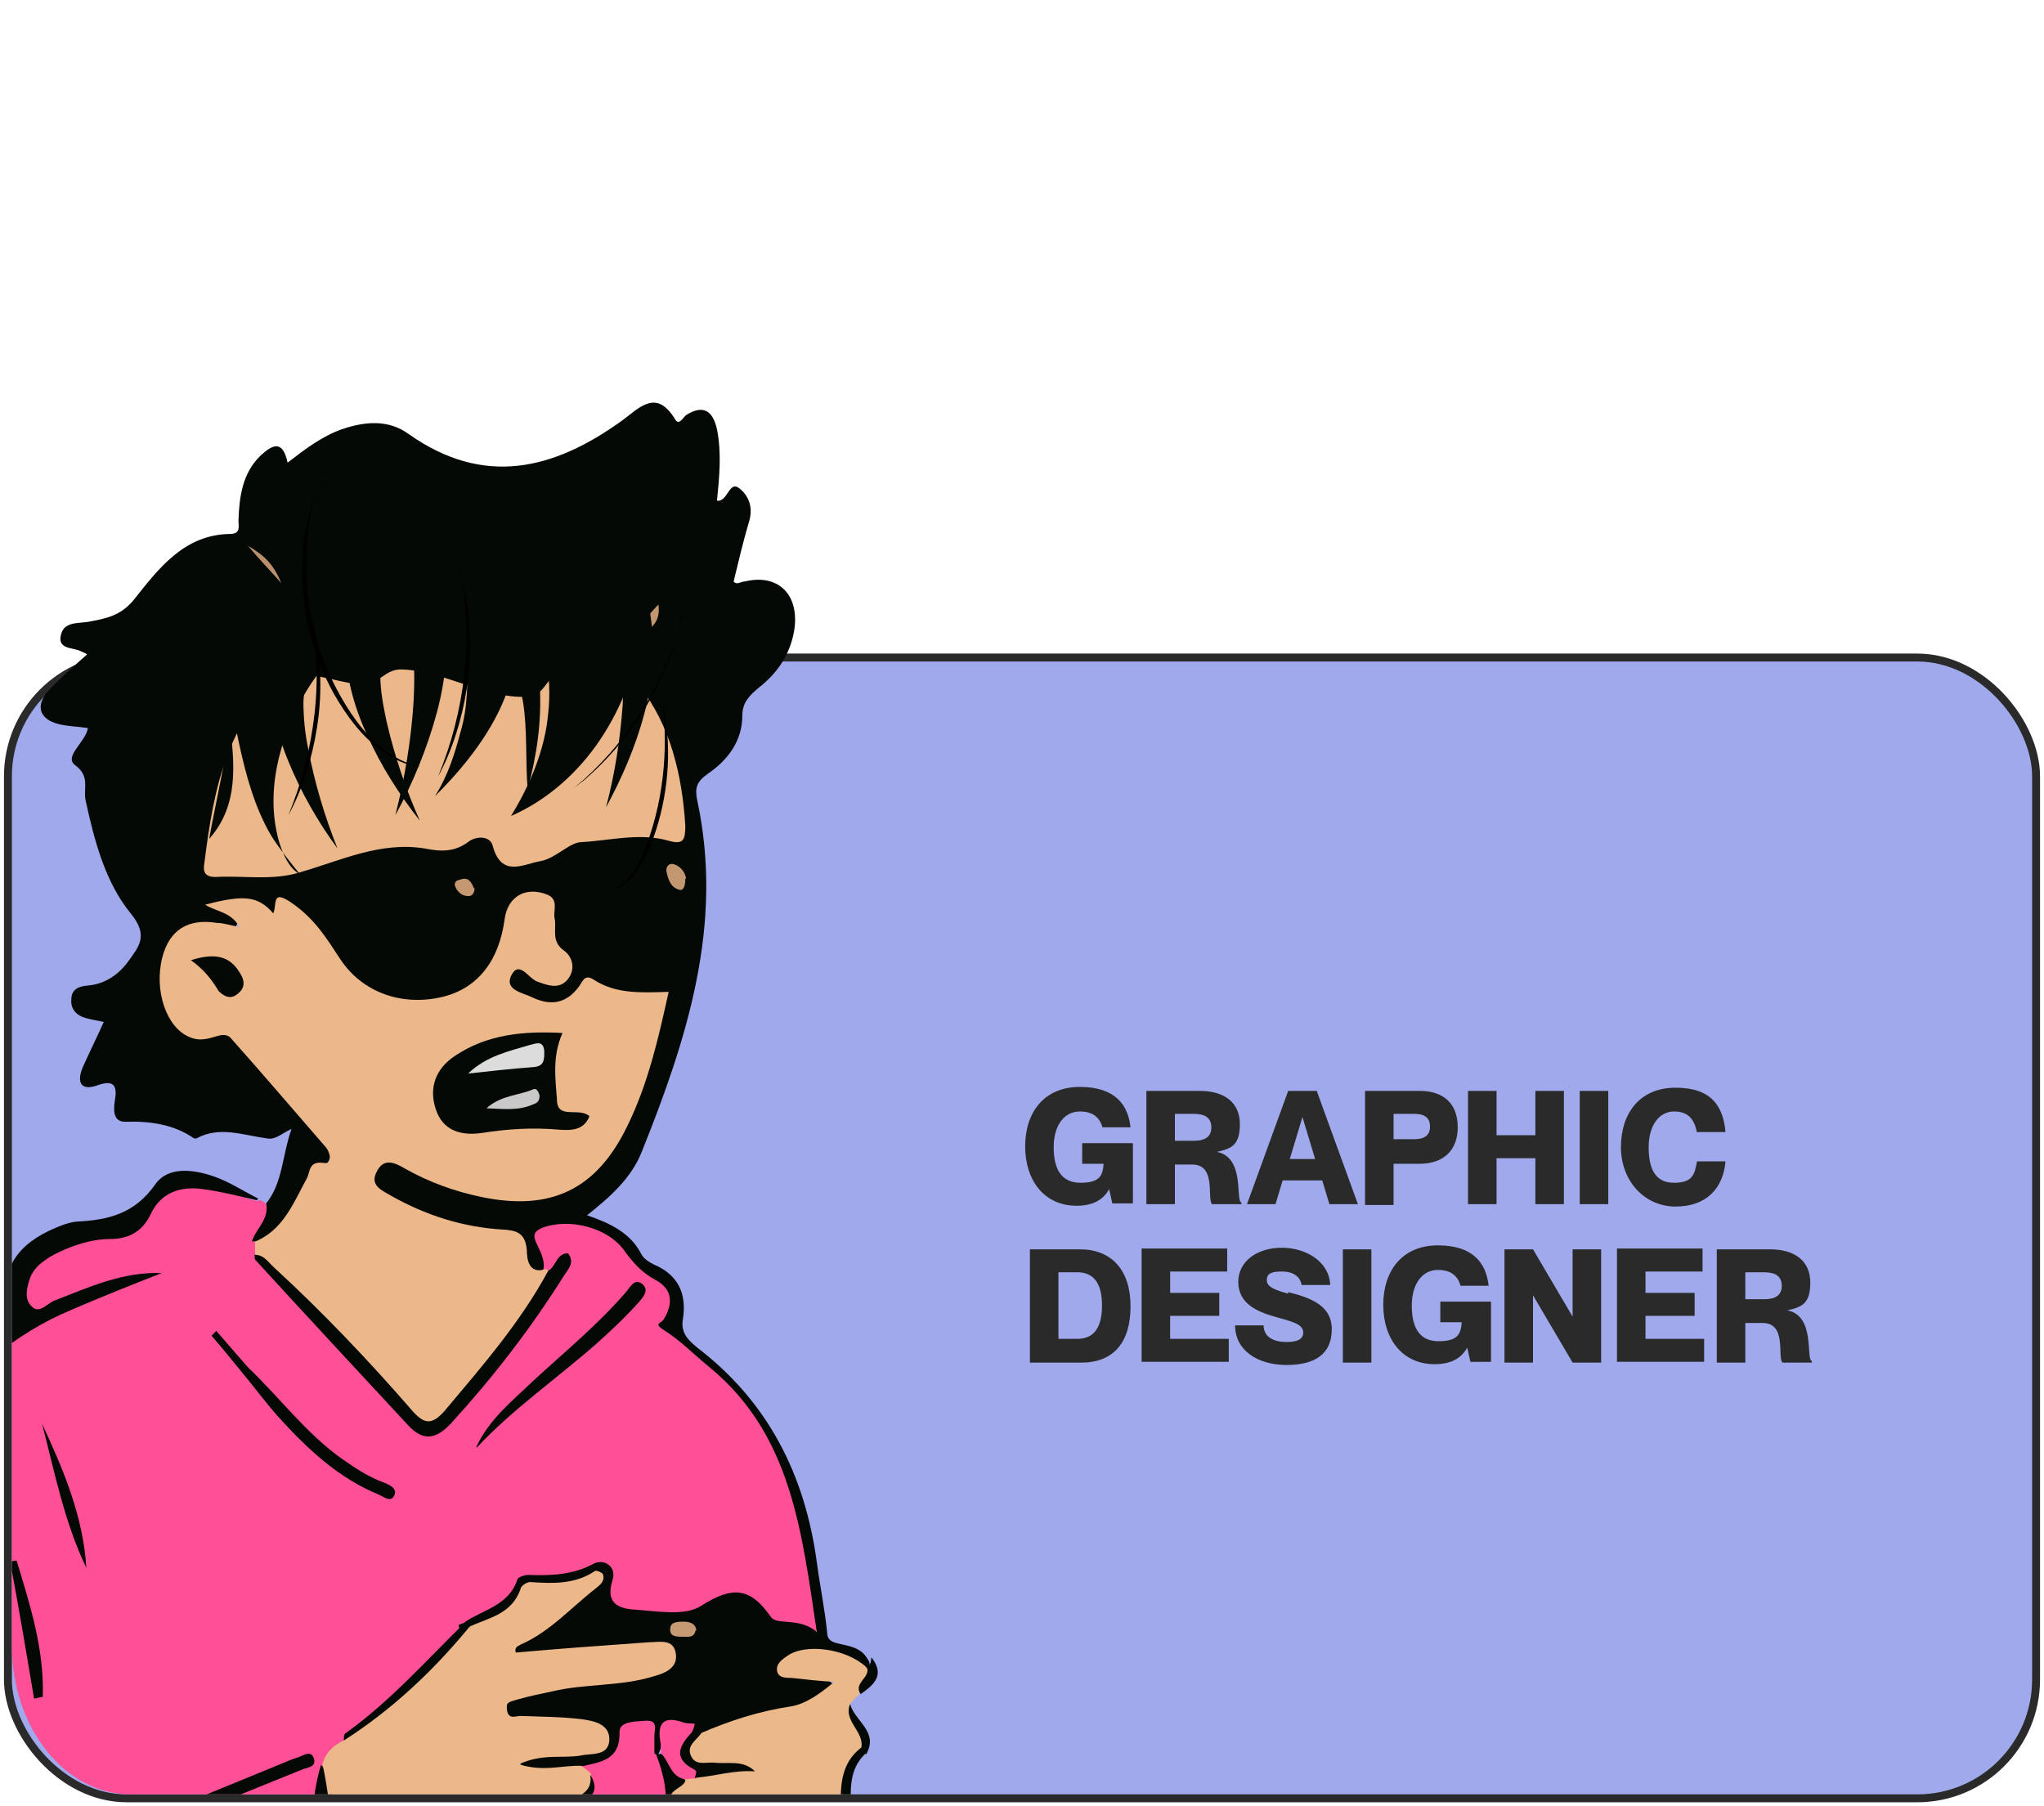 <?xml version="1.0" encoding="UTF-8"?>
<svg id="Layer_1" data-name="Layer 1" xmlns="http://www.w3.org/2000/svg" version="1.1" xmlns:xlink="http://www.w3.org/1999/xlink" viewBox="0 0 258 228">
  <defs>
    <style>
      .cls-1 {
        fill: #c39871;
      }

      .cls-1, .cls-2, .cls-3, .cls-4, .cls-5, .cls-6, .cls-7, .cls-8, .cls-9, .cls-10, .cls-11, .cls-12, .cls-13, .cls-14 {
        stroke-width: 0px;
      }

      .cls-2 {
        fill: #000;
      }

      .cls-3 {
        fill: #ecb889;
      }

      .cls-4 {
        fill: #b9906b;
      }

      .cls-5 {
        fill: #c29770;
      }

      .cls-6 {
        fill: #dcdcdc;
      }

      .cls-7 {
        fill: #040905;
      }

      .cls-8 {
        fill: none;
      }

      .cls-9 {
        fill: #ff5097;
      }

      .cls-15 {
        fill: #a0a9eb;
        stroke: #2a2a2a;
      }

      .cls-10 {
        fill: #ebb889;
      }

      .cls-16 {
        clip-path: url(#clippath);
      }

      .cls-11 {
        fill: #c69a72;
      }

      .cls-12 {
        fill: #c49971;
      }

      .cls-13 {
        fill: #2a2a2a;
      }

      .cls-14 {
        fill: #c9c9c9;
      }
    </style>
    <clipPath id="clippath">
      <path class="cls-8" d="M1.5,45.9h256v161.8c0,10.4-6.7,18.8-15,18.8H16.5c-8.3,0-15-8.4-15-18.8V45.9Z"/>
    </clipPath>
  </defs>
  <rect class="cls-15" x="1" y="83" width="256" height="144" rx="15" ry="15"/>
  <path class="cls-13" d="M139.2,142.4c-.3-1-.9-2.1-2.9-2.1s-3.3,1.8-3.3,4.5.9,4.5,3.4,4.5,2.8-1,2.9-2.4h-2.7v-2.6h6.4v7.6h-2.6l-.4-1.8h0c-.7,1.3-2,2.1-4.1,2.1-4.1,0-6.5-3.2-6.5-7.5s2.4-7.5,6.9-7.5,6.1,2.3,6.4,5.1h-3.6.1ZM144.7,152v-14.3h6.7c3.2,0,5.1,1.5,5.1,4.2s-1.1,3.1-2.9,3.5h0c3.6.7,2.3,6.2,3.1,6.4v.2h-3.7c-.7-.6.6-5-2.5-5h-2.2v5h-3.6ZM148.3,140.6v3.4h2.4c1.4,0,2.2-.5,2.2-1.7s-.8-1.7-2.2-1.7h-2.4ZM166.8,149h-4.9l-.9,3h-3.6l5.2-14.3h3.6l5.2,14.3h-3.6l-.9-3h-.1ZM162.7,146.3h3.3l-1.6-5.3h0l-1.6,5.3h0ZM172.3,152v-14.3h6.9c3,0,4.8,1.6,4.8,4.6s-1.9,4.6-4.8,4.6h-3.3v5.2h-3.6,0ZM175.9,140.6v3.2h2.6c1.2,0,2-.4,2-1.6s-.8-1.6-2-1.6h-2.6ZM185.3,137.7h3.6v5.6h4.9v-5.6h3.6v14.3h-3.6v-5.8h-4.9v5.8h-3.6v-14.3ZM199.4,137.7h3.6v14.3h-3.6v-14.3ZM214.2,143c-.3-1.6-1-2.7-2.9-2.7s-3.2,1.8-3.2,4.5.8,4.5,3.2,4.5,2.6-1.1,2.9-2.7h3.6c-.3,3.4-2.4,5.7-6.3,5.7s-6.9-3.2-6.9-7.5,2.4-7.5,6.9-7.5,6,2.3,6.3,5.6h-3.6ZM130,172v-14.3h6.3c4,0,6.4,2.6,6.4,7.2s-2.2,7.1-6.2,7.1h-6.5ZM133.6,160.6v8.4h2.4c2.2,0,3.1-1.6,3.1-4.2s-.9-4.2-3.1-4.2h-2.4ZM147.7,163.2h6.2v2.9h-6.2v2.9h7.4v2.9h-11v-14.3h10.8v2.9h-7.2v2.7ZM162.6,163.1c2.7.7,5.5,1.6,5.5,4.7s-2.1,4.5-5.7,4.5-6.5-1.8-6.5-5h3.6c0,1.5,1.3,2.1,2.9,2.1s2.1-.5,2.1-1.2c0-1.1-1.5-1.4-3.6-2-2.5-.7-4.6-1.8-4.6-4.4s2.4-4.3,5.5-4.3,6,1.8,6.1,4.7h-3.6c-.2-1.1-1.1-1.7-2.5-1.7s-1.9.3-1.9,1.1.9,1.2,2.7,1.7v-.2ZM169.5,157.7h3.6v14.3h-3.6v-14.3ZM184.4,162.4c-.3-1-.9-2.1-2.9-2.1s-3.3,1.8-3.3,4.5.9,4.5,3.4,4.5,2.8-1,2.9-2.4h-2.7v-2.6h6.4v7.6h-2.6l-.4-1.8h0c-.7,1.3-2,2.1-4.1,2.1-4.1,0-6.5-3.2-6.5-7.5s2.4-7.5,6.9-7.5,6.1,2.3,6.4,5.1h-3.6.1ZM189.9,172v-14.3h3.6l5,8.5h0v-8.5h3.6v14.3h-3.6l-5-8.5h0v8.5h-3.6ZM207.7,163.2h6.2v2.9h-6.2v2.9h7.4v2.9h-11v-14.3h10.8v2.9h-7.2v2.7ZM216.7,172v-14.3h6.7c3.2,0,5.1,1.5,5.1,4.2s-1.1,3.1-2.9,3.5h0c3.6.7,2.3,6.2,3.1,6.4v.2h-3.7c-.7-.6.6-5-2.5-5h-2.2v5h-3.6ZM220.3,160.6v3.4h2.4c1.4,0,2.2-.5,2.2-1.7s-.8-1.7-2.2-1.7h-2.4Z"/>
  <g class="cls-16">
    <g>
      <path class="cls-9" d="M-20.1,275.6c-.5-.3-1.1-.6-1.6-1-.2-1.5-1.1-2.8-1.8-4-3.7-6.3-5.3-13.2-5.5-20.5-.6-20.4,3.9-39.6,12.8-57.8,4.6-9.4,9.5-18.6,18.8-24.4,5.2-3.2,10.8-5.2,15.8-6.8-3.2.9-6.9,2.3-10.6,3.9-1.4.6-3.1,1.7-4.3,0-1.3-1.8-.8-3.7.6-5.2,2.3-2.6,5.3-3.8,8.7-4,2.3-.1,4-1,5.4-2.8,3-3.8,6-4.6,10.6-2.7,1.2.5,2.3,1,3.6,1.3.7-.3,1,.3,1.4.6,1.4,1.8-.2,3.1-.8,4.6,0,.6-.2,1.1,0,1.7,1.7,2.8,4.3,4.7,6.3,7.1,3.9,4.6,8.2,8.8,12.3,13.3,2.2,2.4,3.3,2.3,5.4-.2,5-5.8,9.7-11.7,13.9-18.2.4-.1-.5-.5-.3-.1l-.2.2c-.4.3-.7.4-1.2.4s-.6-.2-.8-.5c-.5-1.8-2.3-3.6-.6-5.3,1.8-1.8,4.2-1.7,6.6-1,1.9.5,3.6,1.4,4.8,2.9,1.3,1.7,2.7,3.2,4.6,4.3,1.4.9,2,2.5,1.4,3.9-.8,2.1.4,3.1,1.6,4.3,2.4,2.2,5.1,4,7.2,6.6,5,6,7.3,13.1,8.5,20.7.3,2.2.9,4.4,1.1,6.6.2,2-.3,3.1-2.7,2.4-2.4-.7-5-.7-6.6-3.2-.6-.9-1.9-1-2.9-.3-3.1,2-6.6,2-10.1,2s-4.5-1.2-5.1-4.6c-.2-1.4-1-1.7-1.9-1.1-2.1,1.3-4.4,1.3-6.7,1.3s-1.9.4-2.4,1.3c-1.3,2.3-3.6,3.2-5.8,4.2-2.1.9-3,3-4.4,4.5-3.3,3.7-7.4,6.6-11,10-1,1-2.3,1.8-2.7,3.3-1.5,5.3-1.1,10.3,2.3,14.9,1.5,2.1.3,3.3-1.2,4.5-10.1,8.3-20.7,15.8-32,22.3-5.1,3-10.5,5.5-15.7,8.3-4.7,2.5-9.4,4.2-14.8,2.5h0v-.2Z"/>
      <path class="cls-7" d="M58.6,204.8c2.3-1.6,5.6-2.1,6.7-5.4,0-.3.9-.6,1.4-.6,2.9.1,5.6,0,8.2-1.4,1.3-.7,3,.3,2.4,2.1-1,3.2,1.2,3.6,3.1,3.7,2.7.2,6.1.8,8.1-.5,3.8-2.4,6.1-2.5,8.8,1.4.7,1.1,3.6,0,5.8,1.9-1.9-12.7-3.2-24.8-13.4-33.3-2-1.6-3.8-3.5-5.9-4.8-1.4-.9-.3-.8,0-1.4,1.1-1.8,1.2-3.7-1-4.9-1.7-.9-2.8-2.1-3.9-3.6-2.1-3.1-7.1-4.3-10.5-3-1.1.5-1.1,1-.7,1.9.5,1.1,1.1,2.1.9,3.3-1.7,1.2-2.4-.3-2.7-1.3-.7-2.2-2.3-2.7-4.3-3-4.1-.6-8.1-1.6-11.7-3.7-.6-.4-1.3-.7-1.9-1.2-1-.9-1.8-1.9-1.1-3.3.8-1.5,2.2-1.5,3.6-1,.9.3,1.7.8,2.6,1.2,3.9,1.7,7.9,2.8,12.2,2.9,5.5.1,9.3-2.5,11.9-7,2.9-4.8,4.2-10.2,5.5-15.6.4-1.7-.3-2.1-1.8-2.1s-3.4-.2-5-.8c-1.4-.6-2.4.2-3.5.9-2.4,1.6-5.6,1.3-7.6-.5-.8-.8-1.5-1.6-.8-2.8.6-1,1.6-.7,2.6-.3s.9.5,1.4.7c.8.3,1.7.5,2.3-.3.6-.8.4-1.7,0-2.4-1-1.4-1.4-2.8-1.2-4.5,0-1.2-.4-2.1-1.8-2.1s-2.3.2-2.7,1.6c0,.4-.2.8-.3,1.2-1.5,6.5-4.7,9.7-10.4,10.4-5,.6-10.6-2.7-13-7.9-1-2.2-3.2-4.4-4.5-3.9-3.1,1.1-5.3-1.9-7.9-.7.5.5,1.8,1,1.4,2-.5,1.2-1.8.7-2.8.7-3.5-.2-5.1.8-6,3.8s.3,7.1,2.3,8.4c.6.4,1.4.8,2.1.5,2.8-.9,4.2.8,5.9,2.6,3,3.4,6.1,6.8,9,10.3,1.4,1.7,2.2,3.2-.3,5-1.7,1.2-1.9,3.8-3.4,5.3-1.4,1.5-2.2,3.8-4.9,3.4.5-1.6,2.2-2.8,1.8-4.8,2.1-2.6,2-6,3.2-9.4-1.3.6-2,1.4-3.1,1.2-3-.4-6-1.6-8.9,0h-.3c-2.6-1.8-5.6-2.2-8.7-2.1-1.5,0-1.5-1.4-1.3-2.7.3-1.7,0-2.7-2.2-1.9-2.3.8-2.6-.6-1.8-2.4.8-1.8,1.7-3.6,2.6-5.6-.9-.2-1.6-.3-2.3-.5-1.1-.3-1.9-1.1-1.8-2.3,0-1.4,1-1.7,2.1-1.8,2.3-.2,4-1.5,5.2-3.2s2.5-3.1.2-5.9c-3.2-3.9-4.6-9.2-5.7-14.3-.3-1.5.6-3-1.3-4.4-1.5-1.1,1.3-2.9,1.6-4.7-1.3-.2-2.5-.2-3.7-.5-2.4-.6-3-2.3-1.3-4.2,1.5-1.6,3.2-3.1,4.9-4.6-.3-.2-.6-.3-.8-.4-1-.5-3-.2-2.5-2.1.4-1.6,2-1.4,3.4-1.6,2.1-.4,4.1-.7,5.8-2.8,3.1-3.9,6.3-8.2,12.1-8.3,1.4,0,1.1-.9,1.1-1.7.1-3,.5-6,2.8-8.2,1.5-1.4,2.8-2,3.4.9,2.2-1.7,4.3-3.3,6.8-4.2,2.9-1,5.9-1.3,8.5.6,9.5,6.7,18.3,4.5,26.9-1.7,2.2-1.6,4.3-4.1,6.7-.2.5.9,1-.2,1.4-.5,2.2-1.4,3.4-.5,3.9,1.8.6,3,.3,6,0,9,1.4.2,1.5-2.7,2.9-1.5,1.2,1,1.7,2.5,1.1,4.3-.7,2.4-1.3,4.9-1.9,7.4.4.5.9,0,1.4,0,4.1-1,6.8,1.5,6.3,5.8-.4,3.1-2,5.6-4.4,7.5-1.2,1-2.2,1.9-2.2,3.6,0,3.3-1.9,5.7-4.4,7.4-1.4,1-1.6,1.8-1.3,3.3,3.4,15.7-1.3,30.2-7,44.4-1.3,3.3-4,5.7-6.9,8,2.9,1,5.5,2.2,6.9,5,.3.5.9.9,1.5,1.2,3.1,1.3,4.2,3.7,3.7,6.9-.3,1.7.6,2.6,1.8,3.6,8.9,6.8,13.6,16,15.1,27.1.4,3,1,5.9,1.3,8.8,0,1.1.7,1.3,1.6,1.5,1.3.3,2.7.5,3.5,1.9.5.7.3,1.2-.5,1.4-3.1-1.1-6.2-2.6-10-.5,1.7,1.2,3.4,1.1,4.8,1.5,1.7.5,1.7,1.4.5,2.4-1.1.9-2.4,1.6-3.7,1.8-4.1.8-8.1,2.2-12.2,3.1-.6,0-1-.5-1.6-.7-3.1-1.4-2.9,1.5-3.7,3-.3.1-.6.1-.9,0-.2-.2-.3-.5-.5-.8-.3-.8,0-2.2-1.3-2.2s-1.5.8-1.8,1.6c-1.1,2.8-3.6,3.4-6.1,3.9-1.1.3-2.3.3-3.5.2-1.3-.1-3.3.4-3.3-1.5s1.9-1.3,3.1-1.4c1.5-.1,3,0,4.4-.4.7-.2,1.6-.3,1.6-1.2s-.9-1.1-1.6-1.4c-1.3-.5-2.7-.4-4.1-.4h-3.2c-1.2-.1-2.8.1-3-1.6-.2-1.8,1.4-2.2,2.7-2.6,2.3-.7,4.7-1.2,7.1-1.3s4.8-.6,7.2-.9c1.3-.2,3.3-.4,3.2-1.9,0-1.8-2.2-1.3-3.4-1.1-3.2.4-6.5.4-9.8.9-1.4.2-2.7.3-4.1.3s-1.3,0-1.6-.7c-.2-.7.3-1.2.7-1.6.3-.3,0,0,.2-.2,3.2-1.6,5.5-4.2,8-6.9,0,0,0,0-.4.1-4,.4-7.6,1.4-10.5,4.6-.7.8-2.1,1-3.3,1.1-.5,0-1-.2-1-.9h0l.8-.3Z"/>
      <path class="cls-9" d="M73.3,223c2.4-.6,5-.7,4.9-4.4,0-1.4,2.2-1.3,3.5-1.4,1.5,0,.8,1.4.9,2.2,0,.6,0,1.3,0,1.9,1.7,1.6,2.6,3.5,2.1,5.9-.4,2.1-.2,4.1,2.2,5.3,1.7.9,1.4,2.9,1.5,4.6,0,1.7-.9,3.6.9,5,.8,4.6,1.2,9.2,1.1,13.9v17.8c0,1.4.2,2.8-1.1,3.8-7.2,2.1-14.7,2.5-22.1,3-20,1.2-40,1.2-60,0-5.6-.3-11.1-.8-16.6-1.9-1.7-.3-3.5-.7-5-1.7,4-2.1,8.3-3.5,12.3-5.6,16-8.1,31-17.6,44.7-29.3,1-.8,2.1-1.5,3.3-1.7,1.5-.3,2.6-1.1,2.7-2.7,0-1.6,1.2-1.9,2.4-1.9s2.3-.2,3.5.1c5.7,1.5,10.3-.4,14.2-4.7.8-.9,1.6-1.6,2.4-2.5.8-1.5,3.3-2,2.8-4.4-.2-.5-.6-.9-.6-1.4h-.1Z"/>
      <path class="cls-7" d="M32.4,151.5c-2.2-.5-4.5-1.1-6.8-1.4-2.8-.4-5.3.4-6.6,3.2-1,2.1-2.7,3.1-5.1,3.1s-5.2.9-7.5,2.2c-1.1.7-2.1,1.4-2.6,2.7-.4,1.2-.8,2.7.2,3.6.9,1,1.9-.3,2.8-.7,4.4-1.7,8.7-3.7,13.6-3.5-3.8,1.5-7.6,3-11.3,4.6-7.4,3.1-13.3,8.1-17.6,15-13.6,21.8-20.4,45.4-19.5,71.2.3,7,2.1,13.6,5.8,19.7.5.9,2.2,1.9.5,3.3-2.1-.9-3-2.9-3.9-4.8-2.8-5.5-4.1-11.4-4.4-17.5-1.2-27.2,6.2-51.9,20.8-74.6,2.4-3.8,5.5-7,9.2-9.6.8-.5,1.4-.8,1.1-2.2-1.2-4.9.5-8.2,5-10.4,1.1-.5,2.4-1.1,3.6-1.2,4-.2,7.3-1,9.9-4.7,1.6-2.3,4.8-1.9,7.4-1,2,.7,3.8,1.9,5.6,2.8h0l-.2.2Z"/>
      <path class="cls-10" d="M88.4,218.8c3.7-1.6,7.4-2.8,11.4-3.4,1.9-.3,3.7-1.6,5.5-3.1-1.8-.1-3.6-.3-5.4-.5-.7,0-1.6,0-1.8-.8-.2-1,.6-1.5,1.3-2,2.3-1.6,7.4-.9,9.9,1.4,1.3,1.5-.5,2.2-.8,3.4-.4.4-.8.8-1.2,1.3,0,2.2,2.5,3.5,1.7,5.8-2,2-2.5,4.5-2.5,7.2-.2.6-.7,1-1.2,1.4-2,1.2-2.5,3.4-3.8,5.1-.5.6-1,1.2-1.7,1.5-2.9,1.1-4.9-1.1-7.2-1.9-2.3-.6-4.7-.9-6.8-2.1-1.1-.6-1.6-1.6-1.6-2.8s.7-1.4,1.7-1.1c4.3.5,8.6,0,11.4.2-2.6,0-6.8.2-11,0-2.5-1.3-2.5-1.4,0-4.1.5-.2,1-.4,1.5-.5,2-.4,4-.6,5.4-.4h-3.6c-1.3.1-2.6,0-2.9-1.6-.3-1.4.2-2.5,1.7-2.9h0Z"/>
      <path class="cls-7" d="M71.9,229c-4.3,5.9-9.4,9.6-17.2,8-1.7-.4-3.5-.3-5.4-.4.6,3.4,0,4.5-3.1,4.7-1.1,0-1.7.6-2.4,1.2-15.3,13-32.2,23.6-50.3,32.2-2.5,1.2-5,2.1-7.8,2.5-2.1,0-4.1-.4-5.9-1.5.2-.2.5-.5.7-.5,4.3,1.5,8.1,0,11.8-1.8,18-8.4,34.5-19.1,49.9-31.7,1.2-1,1.9-1.6.6-3.2-3.8-4.7-3.9-10.1-2.3-15.7,1.6,1.3,1.2,3.3,1.7,4.9.3,1.1.5,2.3.8,3.4,1.2,4.1,1.7,4.4,5.9,4.2,2.8-.1,5.7-.2,8.5,0,4.2.2,7.2-1.9,10-4.7.4-.3.9-.6.7-1.3-.6-2.3-.5-2.4,2-2.3.4,0,.8.1,1.2.3.6.4,1,1,.5,1.7h.1Z"/>
      <path class="cls-7" d="M107.4,229c-.4-.2-.9-.4-1.3-.7,0-2.9,0-5.7,2.6-7.7.6,0,.9,0,.6.7-2.3,2.1-1.9,4.9-1.9,7.6h0Z"/>
      <path class="cls-7" d="M109.3,221.4c-.2-.2-.4-.5-.6-.7.5-2.1-2.3-3.4-1.4-5.6.6,2.2,3.7,3.5,2,6.4h0Z"/>
      <path class="cls-7" d="M108.6,213.8c-.9-1.4,1.4-2.1.8-3.4.6-.2.5-.8.6-1.2,1.7,2.2.4,3.4-1.3,4.6h0Z"/>
      <path class="cls-3" d="M32,156.8c3.7-1.4,5-4.9,6.7-8,.5-.9.2-2.3,2.2-2,1.1.2.8-1.2.3-1.9-4-4.6-8-9.3-12.1-13.9-.6-.6-1.4-.3-2.1-.1-1,.3-2,.5-3.1,0-2.9-1.2-4.5-5.9-3.4-10.1.9-3.4,3.2-4.9,6.9-4.3.8,0,1.6.3,2.8.5-1-1.9-2.9-1.9-4.3-2.8,4.9-1.3,6.7-1.1,8.6,1.1.5-1.2-.3-3.2,2.5-1.2s4.2,4.3,5.9,6.9c2.8,4.3,7.9,6.1,13.1,4.8,4.3-1.1,7-4.5,7.7-9.8.4-2.9,2.7-4.1,5.3-3.1,1.6.6.8,2,1,3,.3,1.4-.5,2.9,1.2,4.1,1.1.8,1.5,2.4.4,3.7-1.1,1.2-2.4.7-3.8.2-1.1-.4-2.3-2.8-3.3-.7-.8,1.8,1.5,2.1,2.7,2.7,2.3,1.1,4.3.8,5.9-1.4.5-.7.7-1.6,1.9-.8,2.8,1.8,6,1.6,9.4,1.5-1.3,5.9-2.6,11.6-5.2,16.9-3.9,8.1-9.7,10.8-18.4,9-3.4-.7-6.7-1.9-9.7-3.6-1.2-.7-2.6-1.4-3.5.3-1,1.8.5,2.4,1.7,3.1,4.4,2.5,9.1,4,14.1,4.3,1.8.1,2.9.4,3.1,2.6,0,1.1.2,3.1,2.4,2.4.2.1.3.2.5.2.7,1.2-.2,2-.7,2.9-3.4,5.3-7.2,10.2-11.5,14.8-2.4,2.6-3.2,2.5-5.7,0-4-4.1-7.7-8.5-11.7-12.6-2.5-2.5-5-4.9-7.6-7.2v-1.6h-.2Z"/>
      <path class="cls-3" d="M71.2,227.6h-4.6c1.2,1.5,2.6.4,3.8,1.3-3.6,4-7.2,7.5-13,7.1-2.7-.2-5.5-.2-8.2-.2s-1-.2-1.2,0c-4,2.6-4.1-1.3-5-3.2-1.5-3.1-1.5-6.6-2.3-9.9.4-1.5,1.4-2.4,2.7-3,5.1-4.2,10.1-8.3,14.3-13.5.4-.5,1-.7,1.6-.9,2.5-1.1,5.3-1.6,6.4-4.7,0-.4.8-.9,1.2-.9,2.9.2,5.7.3,8.2-1.4.2-.1.9.2,1,.4.3.9-.4,1.4-.9,1.8-3.1,2.4-5.8,5.5-9.5,7.1-.3.2-.8.3-.6,1,5.6-.5,11.2-.9,16.8-1.3,1.3,0,3.1-.5,3.4,1.4.3,1.8-1.3,2.5-2.8,2.9-4.2,1.3-8.6.9-12.8,1.9-1.4.3-2.9.6-4.3,1s-1.5.4-1.4,1.4c.2,1.2,1.1.7,1.7.7,2.5.1,5.1.1,7.6.4,1.6.2,3.8.6,3.6,2.8-.2,1.9-2.3,1.5-3.6,1.8-2.3.4-4.8-.3-7.8,1.1,3.1,1,5.5.1,7.9.2.4.3.8.6,1.2,1,.6,2.8-1.3,3.3-3.3,3.6h0Z"/>
      <path class="cls-7" d="M32,158.4c1.3-.1,1.8.9,2.6,1.6,6.1,5.6,11.8,11.6,17.2,17.8,1.6,1.9,2.6,2.3,4.4.2,4.7-5.6,9.5-11.1,13-17.6,1-.5,1-2.2,2.5-2.2.9,1.2,0,2-.5,2.8-4.2,6.7-9,12.9-14.3,18.7-1.8,1.9-3.4,2.3-5.3.3-6.5-7-13-14-19.4-21-.1-.1,0-.4-.1-.6h-.1Z"/>
      <path class="cls-7" d="M-11.7,242.1c3.8-1.6,7.4-3.3,11.2-4.7,1.9-.7,3.1-1.7,3.6-3.9.6-2.6,1.7-5,2.8-8.3.4,3.8-1.4,6.4-1,9.5,1.2.2,2.1-.5,3.1-.9,9.2-3.7,18.4-7.4,27.6-11.2.7-.3,1.4-.6,2.1-.8.6-.2,1.5-.9,1.9.1.4,1.1-.7,1.2-1.3,1.4-4.2,1.7-8.4,3.4-12.6,5.1-11.1,4.4-22.2,8.7-33.3,13-1.2.5-2.4,1.3-4,.5v.2Z"/>
      <path class="cls-7" d="M60.1,182.7c1.6-3.5,4.5-5.8,7.1-8.3,4-3.7,8.3-7.2,11.9-11.4.5-.6,1-1.7,2-.9.9.8,0,1.7-.4,2.2-1.7,1.9-3.5,3.6-5.4,5.3-5,4.4-10.5,8.2-15.1,13.1h-.1Z"/>
      <path class="cls-7" d="M31.3,172.6c4,3.8,7.3,8.3,11.8,11.5,1.7,1.2,3.5,2.4,5.5,3.1.7.3,1.5.7,1.2,1.5-.4,1-1.3.3-1.9,0-5.2-2.1-9.2-5.9-12.9-10-1.5-1.7-2.9-3.6-4.4-5.4-.2-.7.1-.8.7-.7h0Z"/>
      <path class="cls-7" d="M10.9,197.9c-2.8-5.8-4-12.1-5.6-18.2,2.7,5.8,5.2,11.7,5.6,18.2Z"/>
      <path class="cls-7" d="M2.1,197c1.7,5.6,3.5,11.2,3.3,17.2-.4,0-.7.2-1.1.2-.9-5.4-1.8-10.7-2.8-16.1-.2-.6-.6-1.3.6-1.3h0Z"/>
      <path class="cls-7" d="M59.3,205.3c-4.6,5.6-9.8,10.5-15.9,14.4,0-.3,0-.8.2-.9,5.6-4,10.2-9.2,15.1-14,.2.2.5.4.7.6h-.1Z"/>
      <path class="cls-7" d="M31.3,172.6c-.2.2-.5.5-.7.7-1.3-1.6-2.6-3.2-3.9-4.7.2-.2.4-.4.6-.6,1.3,1.5,2.7,3.1,4,4.6Z"/>
      <path class="cls-3" d="M81.5,79.8c-2.4,2-3.6,3.3-.8,6.8,3.9,4.9,5.4,11.2,5.8,17.6,0,1.8-.2,2.5-2.2,1.9-3.6-1-7.3,0-10.9.2-1.5,0-3.3,2.1-5.2,2.4-2.2.4-4.9,2.1-6-1.9-.3-1.3-2-1.3-3-.6-1.8,1.4-3.6,1.3-5.6.9-5.6-.9-10.5,1.5-15.7,3-3.5,1.1-7.1.4-10.7.6-1.4,0-1.6-.7-1.4-1.8,1.2-9.5,2.9-18.8,11.4-24.9.3-.2.7-.5.9-.9,2.8-5.6,7.7-5,12.6-4.4,5.5.6,10.8,1.8,16.2,3,5.1,1.1,9.8,1.1,13.8-2.8.7-.2,1,0,.9.9h-.1Z"/>
      <path class="cls-7" d="M85.8,228.5c-2.6,2.3,0,2.9,1.2,3.6,2,1,4.4.4,6.4,1.6,0,.3,0,.6-.2.8-1.8.3-4.2-.1-4.3,2.9,0,.3-.8.5-1.1-.2,0-2,0-3.9-2.4-4.7-1.2-.4-1.9-1.8-1.6-3.1.6-2.8,0-5.4-1-8h.6c1.9.3,2.1,2.2,3.1,3.3,0,1.1-3.5,1.5-.7,3.1.2.2.2.3.2.5s0,.2-.2.2h0Z"/>
      <path class="cls-9" d="M86.5,224.6c-1.9-.3-2-2.3-3.1-3.3v-1.2c-.5-2.4.2-3.6,2.8-2.7.5.2,1,.1,1.5.2.7.6.3,1.1,0,1.6-1.2,1.5-1.9,2.8.6,3.9.9.4,0,1-.4,1.4-.4,0-.8,0-1.2.1h-.1Z"/>
      <path class="cls-7" d="M87.7,224.5c0-.4.4-.8,0-1.1-2.8-1.4-2-3-.4-4.7.2-.3.3-.7.4-1.1.8,0,.7.7.8,1.2-.6.9-2,1.6-1.2,3,.6,1.1,1.9.6,2.9.7,1.7.2,3.6-.4,5.1,1.1-2.6-.2-5,.6-7.5.8h-.1Z"/>
      <path class="cls-4" d="M31.3,68.9c1.9,1.1,3.2,2.2,4.2,4.7-1.5-1.7-2.7-2.9-4.2-4.7Z"/>
      <path class="cls-1" d="M86.5,110.9c0,.9-.2,1.6-.8,1.4-1.1-.3-1.4-1.4-1.6-2.4,0-.6.4-1,1-.8.9.3,1.4,1.1,1.5,1.8h0Z"/>
      <path class="cls-11" d="M87.8,205.8c-.2,1-1,.8-1.7.8s-1.6,0-1.5-1c0-.9,1-.9,1.7-.9s1.5.2,1.6,1.1h0Z"/>
      <path class="cls-12" d="M59.9,112.1c0,.6-.3,1.1-.9,1-.7,0-1.4-.6-1.6-1.4,0-.6.5-.6.8-.7.9-.3,1.3.3,1.6,1.1h.1Z"/>
      <path class="cls-5" d="M81.5,79.9l-.9-.9c.8-.8,1.5-1.6,2.5-2.7.3,2-.7,2.8-1.7,3.6h0Z"/>
      <path class="cls-7" d="M71.2,227.6c1.4-.9,3.7-1,3.3-3.6,1.9,3.1-1.7,3.4-2.6,5,0-.6-.2-1.1-.7-1.4Z"/>
      <path class="cls-7" d="M71,130.4c-1.3,2.9-.9,5.7-.7,8.4,0,2.6,2.8.9,4.1,2.1-.7,1.8-2.3,1.8-3.8,1.7-3.3-.3-6.5-.1-9.7.4-2.6.4-5-.2-5.9-3-.9-2.7,0-5.1,2.4-6.7,4-2.7,8.6-3.2,13.7-2.9h0Z"/>
      <path class="cls-7" d="M24.1,121.2c3.2-1,5.1-.5,6.4,2,.5,1,.2,1.8-.7,2.4-.9.6-1.7,0-2.2-.5-.8-1.3-1.7-2.6-3.5-3.9h0Z"/>
      <path class="cls-7" d="M26.4,105.9c.9-5,2.1-9.8,2.6-14.7.6,5.2,1.2,10.4-2.6,14.7Z"/>
      <path class="cls-6" d="M59.1,135.5c2.3-2.2,5.1-2.8,7.8-3.6.8-.2,1.7-.6,1.8.8,0,1.1,0,1.9-1.4,2-2.7.2-5.4.5-8.1.8h-.1Z"/>
      <path class="cls-14" d="M61.4,139.9c1.9-1.7,4.1-1.6,5.9-2.4.4-.2.7.3.8.8,0,.6-.2.9-.8,1.1-1.8.8-3.6.6-5.8.5h-.1Z"/>
      <path class="cls-7" d="M81.3,78.6c-.7,1.5-2.2,2.4-3.7,3.1-2,.9-4,1.6-6.1,2.1-1.5.3-2.9,4-4.4,4.1-5.4.6-11-3.3-16.5-3.4-2,0-2.7,1.8-4.7,1.9-2.5,0-6.3-1.6-8.8-1.2-3.3.6-6.6,1.6-9.2,3.7,2.5-4.2,4.8-8.8,9.1-11.1,2.4-1.3,5.1-1.8,7.7-2.6,2.8-.8,5.5-1.9,8.2-2.8,1.3-.4,2.7-.7,4.1-.7s2.9.4,4.3.9c2.2.7,4.4,1.3,6.7,2,1.4.4,2.9.9,3.9,2,.4.4.6.9,1,1.2.5.4,1.1.5,1.7.7,2.2.5,4.7.7,6.9.2h-.2Z"/>
      <path class="cls-7" d="M46.4,81.2c-1.4-.3-2.8.5-3.9,1.4-1.7,1.4-3,3.2-4.1,5.1-3.2,5.7-5,12.5-3.1,18.8.5,1.5,1.2,3.1,2.6,3.9-1.3-1.6-2.5-3.1-3.6-4.8-2.2-3.7-3.3-7.9-4.2-12.1-.8-3.8-1.4-8,0-11.6"/>
      <path class="cls-7" d="M81.1,79.2c-.7,5-2.5,9.9-5.3,14.1s-6.7,7.7-11.3,9.7c2.4-3.9,4.3-8.4,4.7-13,.5-4.6-.4-9.4-2.6-13.3"/>
      <path class="cls-7" d="M64.9,79.7c1.1,7.6-4.5,15.4-10,20.8,1.7-2.7,2.5-5.4,3.2-8,1-3.3.9-6.4.9-9.7s-.5-3-1.2-4.3"/>
      <path class="cls-7" d="M49.3,79.4c-.9,1.8-1.3,3.8-1.3,5.8s.4,4,.8,5.9c1,4.3,2.4,8.5,4.2,12.5-2.6-3.3-4.9-6.9-6.6-10.7-1.8-3.8-2.9-8-2.8-12.2,0-.6,0-1.3.3-1.9"/>
      <path class="cls-7" d="M39.8,82.9c-1,1.7-1.4,3.7-1.5,5.7,0,2,.2,4,.6,5.9.8,4.3,2.1,8.6,3.7,12.6-2.5-3.4-4.6-7.1-6.2-11-1.6-3.9-2.6-8.1-2.3-12.3,0-.6,0-1.3.4-1.9"/>
      <path class="cls-7" d="M76.2,77.4c1.2,1.6,1.9,3.5,2.2,5.5.3,2,.3,4,.2,6-.3,4.4-1,8.8-2.1,13,2-3.7,3.7-7.6,4.8-11.7,1.1-4.1,1.5-8.3.8-12.5,0-.6-.3-1.3-.6-1.8"/>
      <path class="cls-7" d="M49.6,76c1.3,1.7,2.1,3.9,2.4,6,.4,2.2.3,4.4.2,6.6-.3,4.8-1.1,9.6-2.3,14.3,2.2-4,4-8.4,5.2-12.8s1.7-9.2.8-13.7c0-.7-.3-1.4-.7-2"/>
      <path class="cls-7" d="M64.8,74.2c4.1,8,4.2,16.7,1.8,25.4-.3-3.6,0-7.5-.6-11.1-.3-1.6-.7-3-1-4.7-.3-1.9-1.2-4-1.8-5.9s-1.5-3.7-2.9-5.1"/>
      <path class="cls-2" d="M41.2,60.8c-1.2.6-1.6,2.1-1.8,3.4-.2.7-.4,1.9-.5,2.6,0,.6-.2,1.4-.2,2v3.3c0,5.2,1.4,10.3,3.8,14.9,1.5,2.8,3.3,5.5,5.8,7.5,1.4,1.1,3,1.9,4.7,2.3-1.8-.2-3.4-1-4.9-2.1-2.5-1.8-4.4-4.4-6-7.2-2.8-5.1-4.2-11-3.9-16.8,0-2.2.4-4.5,1.1-6.6.3-1.2.8-2.8,2.1-3.3h-.2Z"/>
      <path class="cls-2" d="M58,72.1c1.4,4.8,1.7,10,.9,14.9-.6,3.8-1.8,7.7-3.6,11,1.7-4.1,2.8-8.4,3.3-12.8s.3-8.8-.5-13.2h-.1Z"/>
      <path class="cls-2" d="M86.1,77.4c-1.6,8.2-6.1,15.7-12.4,21.1l-1.3,1,1.3-1.1c6.1-5.5,10.6-12.9,12.5-21h0Z"/>
      <path class="cls-2" d="M39.1,77c1.4,4.8,1.7,10,.9,14.9-.6,3.8-1.8,7.7-3.6,11,1.7-4.1,2.8-8.4,3.3-12.8s.3-8.8-.5-13.2h-.1Z"/>
      <path class="cls-2" d="M83.6,88.4c1.2,5.4.9,11.1-.8,16.4-.7,2.1-1.5,4.2-3,5.9-.7.8-1.7,1.5-2.7,1.8,2-.9,3.3-2.8,4.1-4.8,2.5-6.1,3.2-12.8,2.4-19.3Z"/>
    </g>
  </g>
</svg>